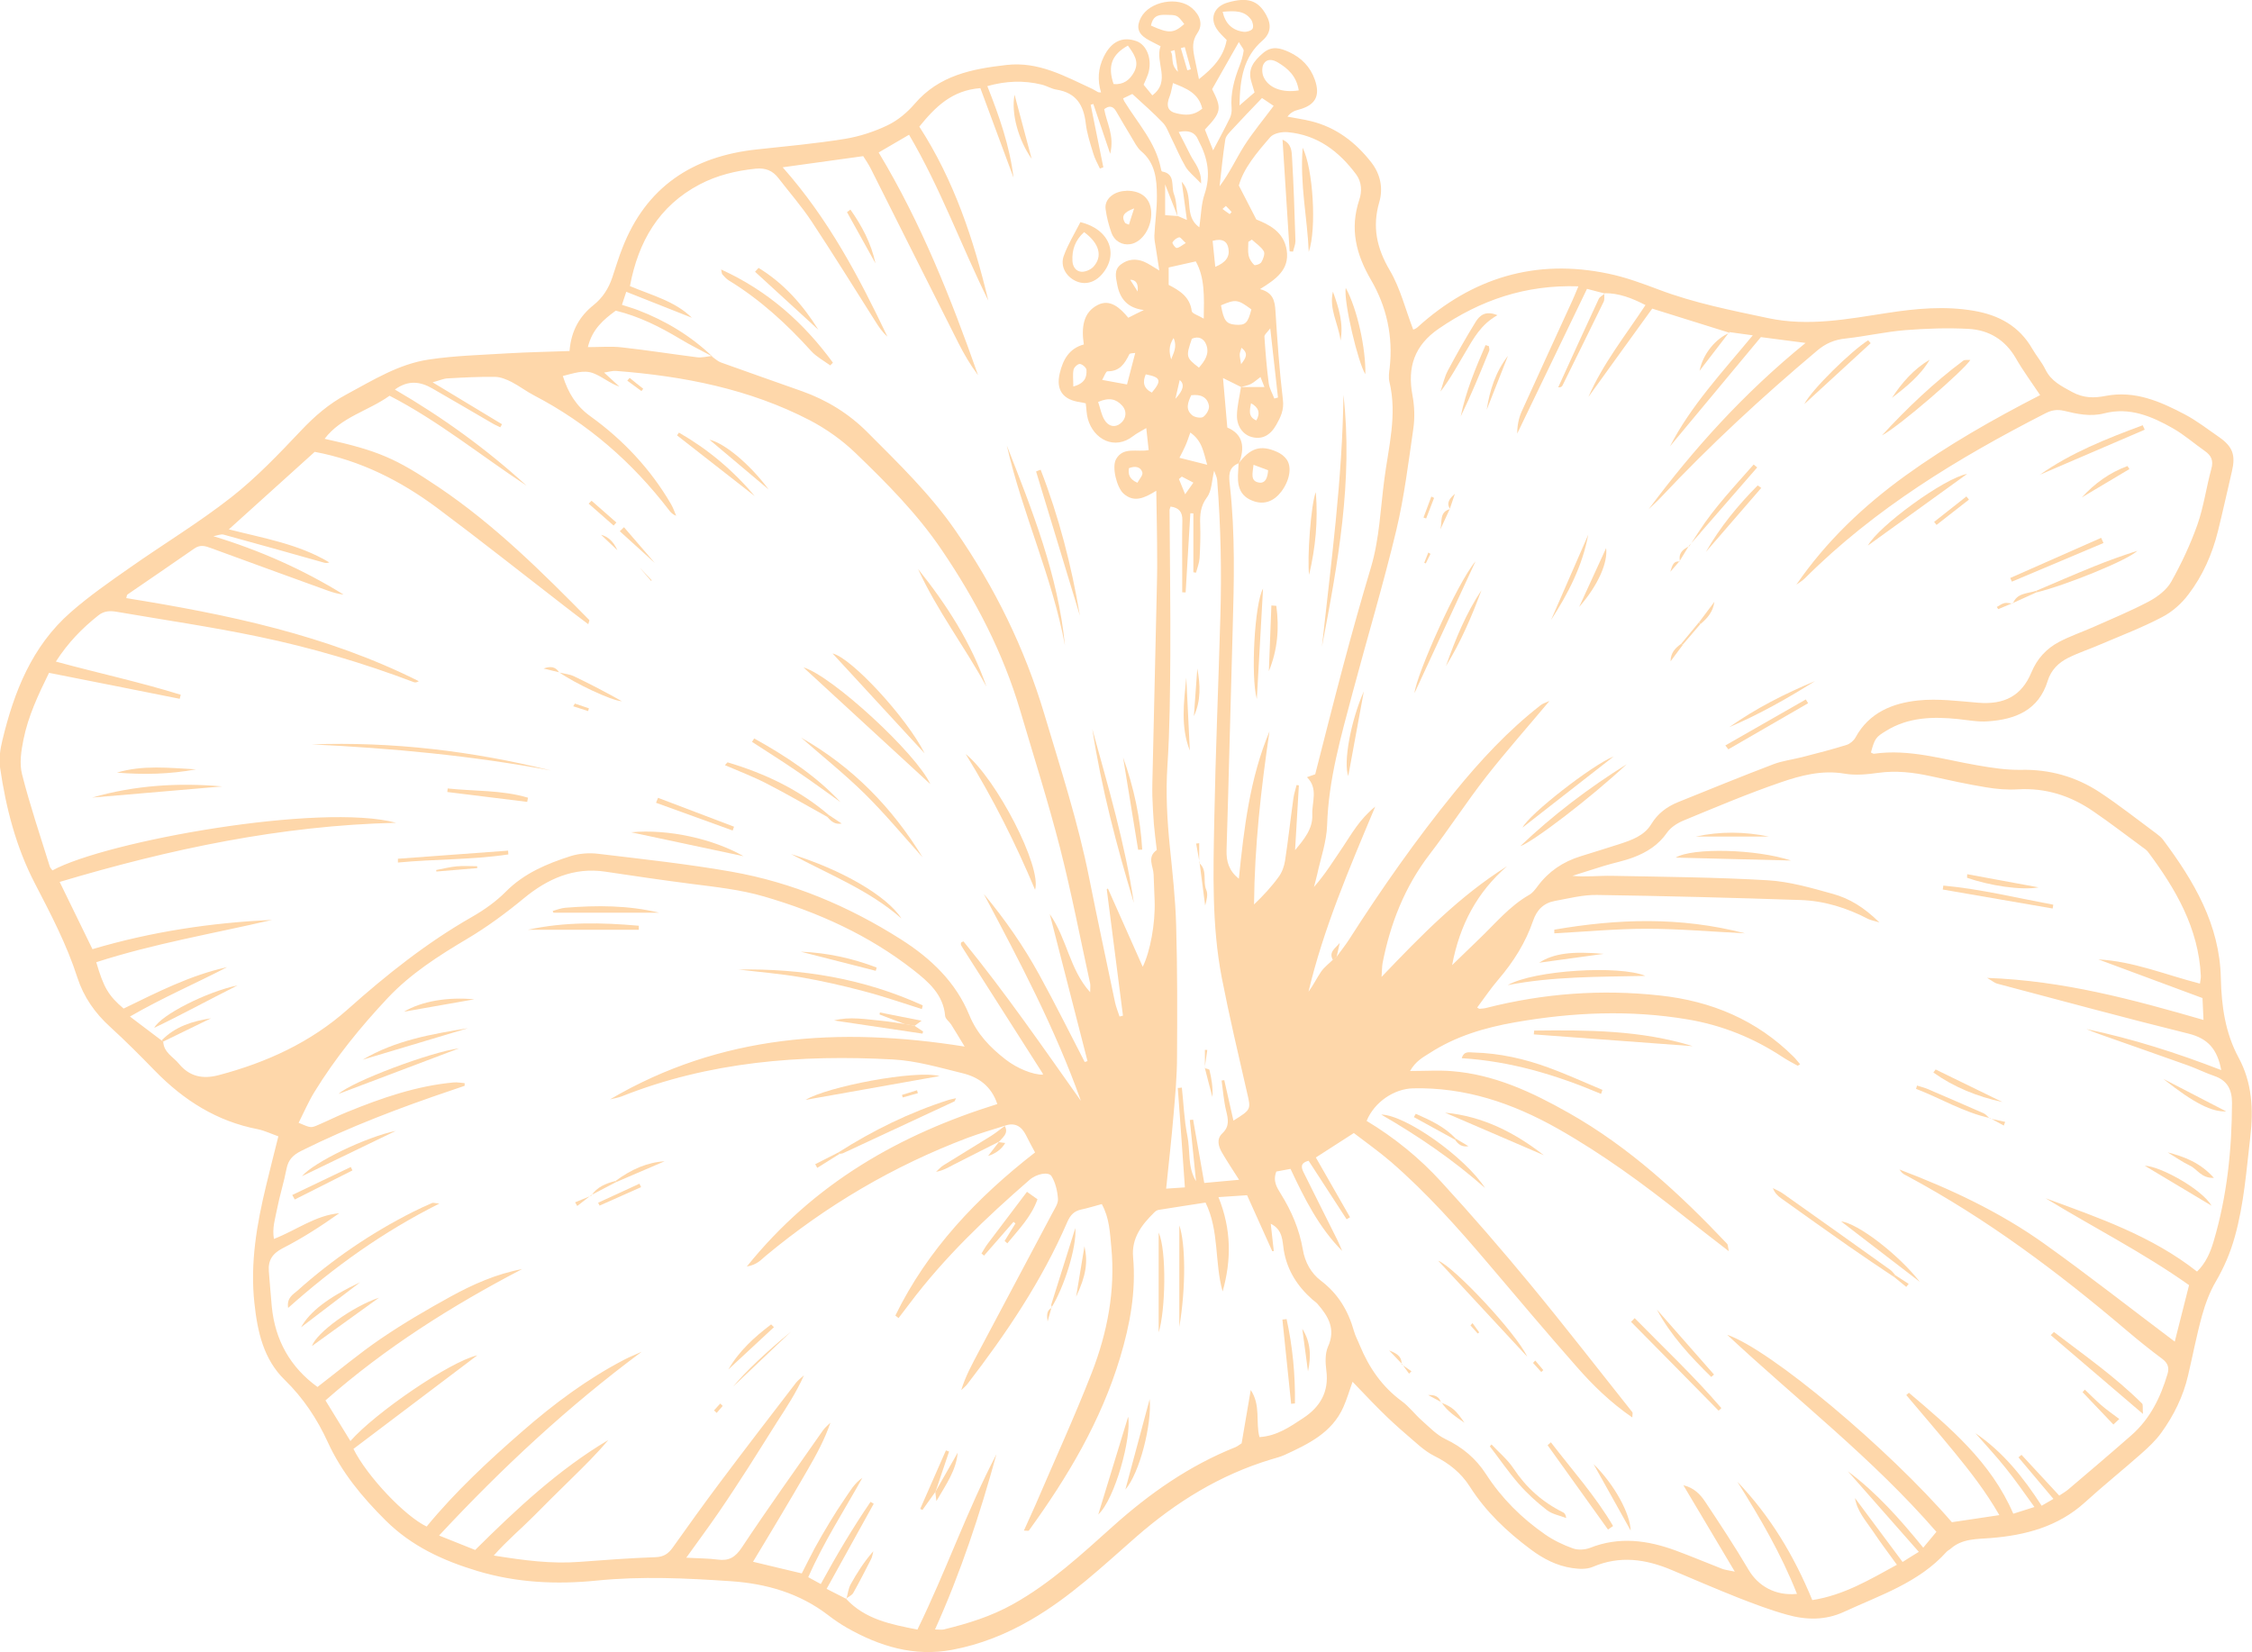 <?xml version="1.0" encoding="UTF-8"?>
<svg id="Layer_1" data-name="Layer 1" xmlns="http://www.w3.org/2000/svg" viewBox="0 0 177.82 130.45">
  <defs>
    <style>
      .cls-1 {
        fill: #fed7aa;
      }
    </style>
  </defs>
  <path class="cls-1" d="m44.97,27.72c.13-1.64.82-2.77,1.91-3.64.72-.58,1.17-1.3,1.46-2.15.27-.79.5-1.59.81-2.36,1.87-4.81,5.54-7.23,10.61-7.77,2.31-.25,4.64-.46,6.93-.83,1.17-.19,2.34-.57,3.4-1.08.81-.39,1.56-1.02,2.14-1.7,1.92-2.24,4.51-2.75,7.25-3.06,2.53-.29,4.6.89,6.75,1.88.17.08.32.19.48.27.03.02.08,0,.23.02-.3-.98-.23-1.91.21-2.81.59-1.21,1.47-1.64,2.59-1.24.85.31,1.27,1.51.91,2.61-.09.26-.21.51-.35.83.21.26.44.53.69.84,1.51-1.13.18-2.61.65-3.88-.4-.22-.78-.38-1.13-.6-.68-.44-.79-.95-.42-1.66.68-1.29,2.93-1.71,4.03-.75.65.56.89,1.3.43,1.97-.43.62-.37,1.2-.25,1.84.11.57.24,1.14.37,1.8,1.1-.87,1.94-1.73,2.19-3.09-.25-.27-.57-.54-.79-.88-.57-.88-.18-1.78.87-2.08,1.56-.45,2.41-.18,3.05,1,.42.76.35,1.43-.3,2-1.5,1.3-1.78,3-1.82,5.13.52-.45.84-.73,1.19-1.03-.1-.32-.17-.58-.25-.84-.31-1,.18-1.63.91-2.26.72-.62,1.38-.4,2.07-.09.97.45,1.67,1.16,2.03,2.18.45,1.28.05,2.02-1.28,2.37-.32.08-.62.21-.88.55.62.12,1.26.21,1.87.36,1.98.49,3.51,1.67,4.74,3.24.73.93.96,2.05.64,3.15-.57,1.96-.2,3.64.83,5.39.83,1.41,1.23,3.06,1.85,4.68.04-.02.21-.07.33-.18,4.31-3.91,9.32-5.45,15.08-4.24,1.36.28,2.68.77,3.98,1.26,2.8,1.06,5.71,1.63,8.63,2.25,3.19.68,6.3.07,9.43-.41,2.26-.35,4.52-.56,6.81-.17,1.99.34,3.59,1.21,4.62,3,.32.56.76,1.06,1.04,1.64.45.92,1.25,1.3,2.1,1.77.92.5,1.75.49,2.67.31,2.31-.44,4.31.45,6.25,1.47.94.5,1.79,1.16,2.67,1.77,1.11.77,1.34,1.44,1.03,2.74-.37,1.57-.71,3.14-1.1,4.71-.45,1.81-1.2,3.51-2.33,4.99-.54.72-1.28,1.38-2.08,1.79-1.56.82-3.21,1.45-4.83,2.14-.85.37-1.74.66-2.57,1.07-.77.38-1.37.97-1.63,1.82-.71,2.32-2.54,3.05-4.72,3.2-.78.06-1.58-.1-2.36-.18-1.98-.2-3.91-.16-5.68.93-.81.5-.89.58-1.2,1.71.08.03.17.11.24.1,2.8-.4,5.45.45,8.15.91,1.14.2,2.31.38,3.45.36,2.27-.05,4.35.54,6.21,1.76,1.55,1.02,3.01,2.18,4.5,3.28.19.14.37.29.51.47,2.44,3.27,4.48,6.7,4.57,10.94.05,2.19.34,4.31,1.41,6.29,1.05,1.94,1.17,4.05.92,6.21-.31,2.66-.5,5.33-1.23,7.93-.35,1.26-.85,2.42-1.51,3.55-.48.82-.82,1.75-1.08,2.68-.43,1.56-.73,3.15-1.1,4.72-.38,1.64-1.12,3.14-2.1,4.5-.45.63-1.04,1.18-1.63,1.7-1.46,1.29-2.98,2.51-4.42,3.82-2.11,1.91-4.68,2.59-7.42,2.81-1.11.09-2.25.03-3.17.84-.1.09-.24.15-.33.25-2.19,2.44-5.25,3.42-8.1,4.74-1.47.68-3,.65-4.51.22-1.3-.36-2.56-.84-3.82-1.33-1.77-.7-3.52-1.46-5.28-2.2-2.04-.86-4.09-1.16-6.23-.24-.47.2-1.09.17-1.62.09-1.22-.18-2.28-.73-3.27-1.47-1.88-1.4-3.55-2.98-4.81-4.96-.68-1.07-1.63-1.84-2.8-2.42-.81-.4-1.49-1.09-2.19-1.68-.7-.6-1.39-1.23-2.04-1.88-.75-.74-1.47-1.52-2.23-2.3-.24.66-.44,1.36-.73,2.01-.9,2.02-2.77,2.91-4.64,3.77-.33.15-.7.24-1.06.35-4.04,1.22-7.51,3.37-10.67,6.13-2.65,2.32-5.21,4.75-8.3,6.54-1.96,1.14-4.03,1.96-6.23,2.37-2.98.56-5.72-.28-8.29-1.74-.52-.3-1.02-.64-1.5-1.01-2.26-1.73-4.87-2.48-7.66-2.67-3.53-.24-7.06-.41-10.61-.05-3.17.32-6.34.17-9.42-.76-2.69-.81-5.19-1.95-7.24-3.99-1.86-1.85-3.48-3.8-4.58-6.21-.82-1.79-1.92-3.46-3.38-4.88-1.69-1.64-2.16-3.83-2.4-6.06-.35-3.17.19-6.26.93-9.32.3-1.25.62-2.49.96-3.86-.59-.21-1.09-.45-1.61-.56-3.24-.62-5.85-2.28-8.11-4.59-1.16-1.19-2.34-2.38-3.57-3.5-1.2-1.09-2.09-2.37-2.58-3.89-.84-2.61-2.1-5.01-3.36-7.44-1.48-2.85-2.28-5.95-2.74-9.11-.1-.71,0-1.48.18-2.19.92-3.82,2.33-7.42,5.39-10.1,1.46-1.28,3.07-2.4,4.67-3.52,2.66-1.87,5.46-3.56,8.01-5.56,2-1.57,3.77-3.43,5.52-5.28,1.07-1.13,2.19-2.1,3.57-2.84,2.09-1.12,4.13-2.41,6.52-2.76,2.06-.31,4.17-.36,6.25-.49,1.57-.09,3.15-.12,4.83-.18Zm48.06-10.65c.18.08.36.16.69.3-.14-1.04-.26-1.92-.41-3.02,1.03,1.12.09,2.67,1.39,3.6.14-.98.15-1.84.41-2.61.51-1.5.26-2.86-.46-4.21-.02-.04-.04-.08-.06-.13q-.35-.83-1.52-.58c.32.63.64,1.24.94,1.85.31.61.86,1.12.83,2.22-.56-.59-.97-.9-1.22-1.31-.44-.75-.77-1.56-1.16-2.34-.2-.4-.35-.86-.66-1.17-.72-.75-1.51-1.44-2.39-2.25-.14.07-.44.21-.73.35.06.14.07.19.09.22,1.05,1.72,2.48,3.24,2.89,5.3.02.09.05.24.09.25,1.09.18.71,1.16.94,1.77.21.55.2,1.17.29,1.76-.33-.84-.66-1.68-.98-2.51v2.43c.36.03.67.05.98.07Zm4.78,19.51c-.86.33-.78,1.04-.7,1.74.43,3.82.33,7.65.22,11.48-.17,5.77-.3,11.54-.48,17.31-.03.92.19,1.65.97,2.28.41-4.01.87-7.94,2.42-11.64-.67,4.53-1.18,9.07-1.22,13.67.74-.71,1.4-1.42,1.96-2.2.26-.36.42-.82.49-1.26.25-1.64.43-3.29.66-4.94.05-.35.17-.69.25-1.03.06,0,.12.02.18.03-.1,1.7-.2,3.41-.3,5.11.71-.85,1.41-1.68,1.36-2.81-.04-.99.49-2.05-.42-2.95.29-.1.49-.17.65-.23.74-2.89,1.46-5.75,2.22-8.6.69-2.59,1.41-5.16,2.18-7.73.68-2.28.75-4.64,1.06-6.97.33-2.55,1.03-5.08.4-7.69-.08-.35-.03-.74.02-1.1.28-2.48-.24-4.83-1.47-6.94-1.19-2.04-1.69-4.05-.93-6.33.22-.65.2-1.4-.24-2-1.35-1.82-3.05-3.12-5.39-3.34-.46-.05-1.13.08-1.4.39-1.05,1.21-2.11,2.46-2.48,3.82.49.96.88,1.71,1.38,2.68.96.39,2.17.94,2.4,2.43.23,1.54-.85,2.29-2.11,3.07,1.04.27,1.17.93,1.22,1.72.15,2.35.31,4.69.59,7.02.1.79-.18,1.37-.52,1.97-.49.87-1.15,1.18-1.94.97-.67-.18-1.18-.82-1.17-1.7.01-.75.21-1.5.32-2.25h1.85c-.12-.3-.2-.52-.31-.79-.31.23-.52.43-.76.55-.24.12-.51.16-.77.24-.47-.23-.95-.47-1.43-.71.11,1.27.22,2.52.34,3.91,1.27.53,1.41,1.6.9,2.88l.03-.05Zm-41.57-8.41c.22.15.43.36.68.45,2.14.77,4.29,1.52,6.43,2.28,1.96.7,3.7,1.78,5.15,3.24,2.45,2.46,4.94,4.86,6.94,7.75,3.12,4.5,5.47,9.3,7.03,14.53,1.28,4.29,2.67,8.55,3.54,12.95.65,3.26,1.35,6.51,2.03,9.76.08.39.24.76.36,1.14.09-.02.18-.05.27-.07-.43-3.33-.85-6.65-1.28-9.98.03-.02.06-.04.09-.06.92,2.07,1.84,4.14,2.75,6.18.59-1.19,1-3.41.94-5.2-.02-.69-.06-1.38-.08-2.08-.02-.66-.55-1.38.25-1.94-.08-.69-.17-1.37-.23-2.06-.06-.74-.09-1.47-.12-2.21-.01-.32,0-.65,0-.97.11-4.94.23-9.87.34-14.81.02-.97.05-1.94.04-2.91,0-1.73-.04-3.47-.07-5.41-.97.61-1.78.95-2.59.22-.53-.48-.94-2.1-.58-2.72.57-1,1.66-.53,2.57-.71-.06-.54-.11-1.02-.19-1.74-.45.27-.76.42-1.03.63-1.48,1.16-3.13.25-3.58-1.34-.11-.39-.11-.81-.17-1.24-.16-.04-.29-.07-.42-.09-1.37-.18-1.95-.96-1.63-2.29.25-1.06.74-1.96,1.9-2.27-.2-1.32-.07-2.54,1.12-3.13.97-.48,1.75.25,2.39,1.02.43-.22.83-.42,1.23-.61-1.28-.15-1.9-.88-2.11-2.04-.1-.55-.26-1.11.27-1.54.56-.44,1.2-.5,1.84-.24.36.15.68.38,1.22.7-.11-.74-.2-1.27-.28-1.81-.05-.31-.12-.63-.11-.94.05-1.06.21-2.11.2-3.16-.01-1.29-.12-2.57-1.24-3.51-.34-.29-.54-.74-.79-1.14-.41-.67-.8-1.35-1.2-2.03-.24-.4-.54-.45-.93-.15.18,1.07.83,2.09.47,3.52-.5-1.48-.91-2.71-1.33-3.93-.07.02-.14.04-.21.06.33,1.65.67,3.29,1,4.94-.09.03-.18.06-.27.1-.18-.39-.4-.77-.52-1.18-.24-.79-.51-1.6-.6-2.41-.17-1.43-.76-2.39-2.29-2.64-.41-.06-.78-.3-1.19-.4-1.42-.35-2.83-.29-4.29.12.96,2.42,1.77,4.75,2.07,7.23-.87-2.36-1.75-4.72-2.62-7.07-2.26.17-3.57,1.5-4.82,3.04,2.74,4.23,4.29,8.91,5.45,13.74-2.14-4.33-3.78-8.89-6.26-13.1-.84.49-1.59.93-2.4,1.4,3.37,5.6,5.72,11.54,7.85,17.59-.61-.81-1.11-1.67-1.56-2.56-2.31-4.58-4.61-9.17-6.91-13.75-.18-.36-.41-.69-.6-.99-2.16.3-4.19.58-6.36.88,3.62,4.08,6.03,8.67,8.27,13.37-.41-.36-.7-.8-.98-1.25-1.66-2.62-3.29-5.25-5-7.84-.79-1.19-1.74-2.28-2.62-3.42-.46-.6-1.02-.83-1.81-.75-1.55.16-3.04.52-4.41,1.24-3.24,1.7-4.85,4.53-5.51,8.03,1.75.74,3.56,1.19,4.89,2.5-1.7-.67-3.4-1.34-5.18-2.05-.14.42-.23.7-.34,1.03.48.16.88.27,1.27.42,2.19.84,4.16,2.03,5.86,3.65-.85-.46-1.72-.88-2.54-1.38-1.59-.95-3.23-1.78-5.08-2.23-.95.7-1.86,1.45-2.2,2.88.98,0,1.85-.08,2.69.02,1.98.22,3.95.53,5.92.78.38.05.79-.06,1.18-.1Zm80.29-1.92l.04.03c-2.01-.63-4.03-1.26-6.11-1.91-1.72,2.37-3.38,4.68-5.04,6.98,1.14-2.63,2.92-4.85,4.51-7.26-1.07-.55-2.1-.95-3.24-.94l.04.03c-.46-.12-.93-.24-1.42-.37-1.89,3.91-3.7,7.67-5.51,11.43,0-.61.11-1.19.34-1.72,1.33-2.95,2.69-5.88,4.03-8.82.14-.31.27-.64.46-1.09-4.19-.14-7.75,1.1-11.02,3.34-1.93,1.32-2.5,3.05-2.08,5.27.16.85.19,1.76.07,2.61-.39,2.69-.72,5.41-1.35,8.05-1.03,4.3-2.31,8.55-3.45,12.83-.91,3.43-1.9,6.84-2.01,10.44-.04,1.31-.51,2.62-.79,3.92-.07.33-.17.65-.25.97.89-1,1.56-2.1,2.29-3.17.7-1.04,1.3-2.16,2.55-3.18-2.09,4.98-4.09,9.65-5.27,14.62.38-.51.65-1.08,1-1.59.25-.36.62-.63.93-.94.1-.08.2-.15.29-.23.32-.45.67-.88.97-1.34,2.57-4.02,5.31-7.93,8.32-11.63,2.05-2.52,4.25-4.9,6.84-6.91.17-.13.4-.19.68-.32-1.72,2.05-3.41,3.96-4.98,5.96-1.57,2.01-2.95,4.15-4.5,6.17-1.96,2.56-3.09,5.45-3.7,8.57-.05.27-.04.56-.08,1.09,3.17-3.32,6.19-6.41,9.91-8.74-2.36,2.05-3.73,4.6-4.34,7.81.81-.79,1.47-1.43,2.14-2.07,1.27-1.21,2.39-2.59,3.95-3.48.27-.15.48-.44.67-.69.86-1.16,1.99-1.92,3.37-2.35,1.02-.32,2.04-.63,3.06-.96.98-.32,1.98-.66,2.54-1.59.51-.84,1.23-1.37,2.11-1.73,2.5-1.01,5-2.03,7.52-2.99.73-.28,1.53-.37,2.3-.57,1.17-.3,2.34-.6,3.49-.96.28-.09.57-.34.71-.6,1.07-1.96,2.93-2.7,4.95-2.91,1.55-.16,3.15.05,4.72.18,2.07.17,3.44-.54,4.21-2.39.45-1.09,1.19-1.89,2.2-2.42.86-.45,1.79-.77,2.68-1.16,1.48-.66,2.99-1.28,4.42-2.04.67-.36,1.38-.9,1.74-1.54.81-1.44,1.52-2.96,2.07-4.51.5-1.43.7-2.95,1.1-4.41.18-.65,0-1.05-.52-1.41-.84-.59-1.61-1.27-2.5-1.78-1.67-.95-3.43-1.71-5.44-1.19-1.09.28-2.14.05-3.17-.2-.55-.13-.99-.05-1.46.19-6.9,3.53-13.48,7.52-19,13.03-.2.2-.45.34-.68.51,2.35-3.42,5.29-6.21,8.61-8.61,3.34-2.41,6.92-4.45,10.64-6.36-.7-1.05-1.36-1.94-1.91-2.9-.84-1.46-2.12-2.24-3.74-2.33-1.67-.09-3.35-.03-5.01.1-1.57.13-3.13.49-4.7.66-.88.09-1.58.39-2.25.96-4.34,3.65-8.49,7.49-12.37,11.62-.3.32-.62.6-.93.9,3.56-4.78,7.53-9.18,12.39-13.13-1.43-.19-2.55-.33-3.53-.46-2.48,2.98-4.83,5.81-7.18,8.63,1.65-3.21,4.11-5.83,6.54-8.77-.82-.11-1.36-.18-1.89-.26ZM12.78,82.14s.07.08.11.12c.04.85.79,1.19,1.24,1.74.83,1.01,1.88,1.23,3.13.9,3.79-1,7.27-2.59,10.21-5.21,3.05-2.72,6.24-5.26,9.82-7.3.96-.55,1.89-1.21,2.66-1.99,1.43-1.44,3.22-2.19,5.08-2.79.69-.22,1.49-.28,2.21-.19,3.51.42,7.03.8,10.51,1.41,4.82.85,9.25,2.72,13.38,5.34,2.38,1.51,4.34,3.38,5.41,5.99.61,1.49,1.64,2.55,2.86,3.5.93.72,2.16,1.21,2.95,1.2-.01-.04-.01-.1-.04-.13-2.04-3.2-4.08-6.4-6.12-9.6-.1-.16-.2-.31-.29-.47-.02-.04-.03-.09-.03-.13,0-.04.02-.09.04-.12.02-.02.06-.03.17-.07,3.29,4.03,6.25,8.33,9.27,12.59-2.03-5.7-4.84-11.02-7.67-16.34,1.67,2,3.14,4.12,4.38,6.38,1.25,2.27,2.4,4.59,3.59,6.89.07-.02.14-.05.22-.07-.98-3.8-1.95-7.6-2.98-11.61,1.39,1.99,1.55,4.36,3.19,6.17,0-.35.03-.52,0-.68-.78-3.56-1.47-7.15-2.37-10.68-.94-3.66-2.09-7.28-3.16-10.9-1.35-4.56-3.51-8.71-6.18-12.65-1.94-2.87-4.35-5.29-6.82-7.67-1.05-1.01-2.3-1.9-3.6-2.58-4.78-2.48-9.97-3.49-15.31-3.9-.28-.02-.56.07-.94.13.49.45.85.78,1.21,1.11-.75-.25-1.34-.78-2.04-1.05-.78-.31-1.6.01-2.43.21.43,1.35,1.06,2.38,2.19,3.19,2.58,1.86,4.74,4.16,6.35,6.92.17.29.28.62.41.93-.29-.11-.44-.28-.58-.47-2.89-3.76-6.39-6.82-10.63-9.03-.62-.32-1.17-.75-1.79-1.07-.4-.2-.85-.39-1.29-.4-1.26-.02-2.52.05-3.77.12-.33.02-.65.17-1.17.31,1.96,1.18,3.72,2.24,5.48,3.31-.05.08-.09.16-.14.24-.22-.11-.46-.21-.67-.34-1.57-.91-3.13-1.83-4.7-2.73-.94-.54-1.89-.68-2.95.09,3.8,2.21,7.24,4.71,10.4,7.59-3.62-2.38-6.99-5.13-10.82-7.1-1.69,1.21-3.8,1.66-5.13,3.4,4.22.93,5.61,1.53,9.02,3.83,4.42,2.98,8.17,6.71,11.88,10.48.03.03-.03.13-.08.33-.66-.5-1.28-.96-1.89-1.44-3.34-2.58-6.65-5.21-10.04-7.74-2.89-2.15-6.08-3.76-9.67-4.43-2.23,2.01-4.47,4.04-6.78,6.12,2.73.7,5.5,1.15,7.93,2.61-.15.06-.29.05-.41.02-2.64-.74-5.27-1.49-7.92-2.21-.24-.07-.54.08-.82.12,3.67,1.12,7.08,2.63,10.28,4.61-.46-.05-.88-.18-1.3-.33-3.06-1.11-6.12-2.22-9.17-3.34-.45-.17-.85-.29-1.31.03-1.75,1.22-3.52,2.42-5.28,3.63-.06.04-.06.16-.1.29,7.97,1.28,15.83,2.91,23.1,6.56-.16.1-.3.12-.41.07-4.01-1.52-8.11-2.73-12.31-3.6-3.69-.77-7.42-1.31-11.13-1.95-.52-.09-1-.08-1.45.28-1.28,1.01-2.4,2.16-3.36,3.65,3.34.91,6.64,1.62,9.86,2.62-.03.11-.05.21-.08.32-3.41-.68-6.81-1.36-10.32-2.05-.84,1.71-1.65,3.42-2.02,5.28-.18.89-.33,1.88-.11,2.73.62,2.45,1.44,4.86,2.19,7.28.04.12.15.22.21.31,4.25-2.32,21.22-5.36,27.14-3.76-9.08.21-17.86,2.07-26.57,4.67.87,1.78,1.71,3.51,2.59,5.31,4.65-1.38,9.37-2.09,14.18-2.31-4.64,1.08-9.34,1.87-13.88,3.34.58,2,.97,2.65,2.16,3.66,2.62-1.27,5.25-2.63,8.17-3.27-2.48,1.29-5.06,2.39-7.67,3.9.97.73,1.76,1.33,2.55,1.93Zm54.05,44.13l-.03-.03c1.51,1.64,3.54,2.02,5.64,2.44,2.27-4.64,3.91-9.39,6.24-13.85-1.29,4.7-2.81,9.31-4.85,13.84.32,0,.51.04.68,0,1.9-.46,3.75-1.03,5.48-2,2.96-1.65,5.41-3.93,7.89-6.15,2.9-2.6,6.03-4.79,9.66-6.24.17-.07.31-.19.5-.31.23-1.35.46-2.7.72-4.21.81,1.22.37,2.53.69,3.72,1.38-.09,2.42-.82,3.45-1.5,1.33-.87,2.05-2.07,1.83-3.75-.08-.62-.11-1.34.13-1.89.63-1.39.03-2.39-.82-3.37-.12-.14-.28-.24-.42-.36-1.18-1.05-1.98-2.29-2.25-3.88-.12-.72-.05-1.61-1.03-2.1.09.78.17,1.47.24,2.16-.04,0-.08,0-.12.01-.65-1.45-1.31-2.91-1.99-4.42-.77.05-1.43.1-2.26.15,1.04,2.57,1.02,5,.33,7.45-.65-2.29-.25-4.78-1.35-7.02-1.27.2-2.5.38-3.72.58-.13.02-.25.12-.35.22-.98.97-1.78,2.01-1.65,3.5.24,2.71-.24,5.33-1.02,7.92-1.51,5.03-4.15,9.46-7.21,13.68-.03.04-.16,0-.39,0,.32-.71.62-1.36.91-2.02,1.49-3.48,3.08-6.93,4.45-10.45,1.23-3.17,1.87-6.48,1.54-9.91-.11-1.13-.14-2.29-.75-3.4-.57.15-1.1.32-1.63.43-.56.12-.85.44-1.08.95-2.01,4.66-4.83,8.84-7.92,12.85-.13.17-.31.3-.47.46.34-1.12.88-2.08,1.39-3.05,1.93-3.63,3.86-7.27,5.79-10.9.19-.37.48-.77.46-1.14-.04-.61-.19-1.27-.5-1.79-.23-.4-1.19-.21-1.75.28-3.44,2.99-6.73,6.12-9.47,9.77-.29.38-.58.76-.87,1.14-.08-.07-.17-.14-.25-.2,2.54-5.21,6.45-9.32,11.03-12.88-.29-.54-.51-.94-.71-1.35-.36-.72-.89-1.05-1.7-.75,0,0,0,0,0,0-.97.31-1.96.59-2.92.95-5.84,2.21-11.14,5.33-15.93,9.31-.36.3-.68.71-1.5.85,5.31-6.6,12.1-10.44,19.78-12.83-.48-1.44-1.51-2.14-2.77-2.44-1.8-.44-3.62-.98-5.46-1.08-7.32-.4-14.52.17-21.42,2.91-.3.12-.62.16-.93.24,8.72-5.13,18.12-5.74,28-4.17-.4-.66-.73-1.21-1.07-1.75-.15-.23-.45-.43-.47-.67-.14-1.69-1.33-2.7-2.5-3.62-3.51-2.75-7.51-4.56-11.8-5.81-1.89-.55-3.82-.75-5.76-1-2.26-.29-4.51-.62-6.77-.96-2.5-.38-4.6.59-6.42,2.09-1.44,1.19-2.92,2.28-4.52,3.23-2.24,1.33-4.44,2.74-6.24,4.65-2.16,2.3-4.15,4.75-5.8,7.44-.47.77-.83,1.61-1.24,2.42.96.41.96.42,1.54.17.77-.33,1.52-.71,2.29-1.02,2.72-1.11,5.48-2.07,8.44-2.34.28-.02.56.04.84.06v.21c-.33.11-.67.23-1,.34-4.06,1.37-8.05,2.88-11.89,4.79-.64.32-1.03.69-1.17,1.4-.21,1.09-.55,2.15-.76,3.23-.14.73-.39,1.47-.24,2.33,1.8-.7,3.27-1.86,5.16-2.03-1.44,1.02-2.91,1.97-4.46,2.76-.83.43-1.17.96-1.1,1.84.08.92.14,1.84.23,2.76.26,2.67,1.46,4.8,3.61,6.36,1.68-1.29,3.28-2.64,5-3.81,1.76-1.2,3.61-2.28,5.48-3.31,1.78-.98,3.65-1.81,5.68-2.19-5.54,2.89-10.78,6.19-15.53,10.37.68,1.1,1.32,2.14,1.97,3.21,1.92-2.2,7.84-6.27,10.02-6.77-3.27,2.47-6.54,4.94-9.78,7.39,1.07,2.16,4.08,5.33,5.78,6.13,2.26-2.75,4.87-5.18,7.57-7.53,2.49-2.17,5.13-4.14,8.08-5.67.43-.22.89-.4,1.33-.6-5.78,4.29-10.98,9.12-16,14.51,1.1.44,1.98.79,2.85,1.14,3.3-3.27,6.59-6.35,10.51-8.68-.91,1.09-1.92,2.08-2.93,3.07-.99.98-1.99,1.95-2.96,2.94-.99,1-2.09,1.91-3.15,3.11,2.41.39,4.57.67,6.77.5,2-.15,4-.3,6-.37.65-.02,1.02-.28,1.36-.76,1.21-1.7,2.42-3.39,3.67-5.06,2-2.67,4.03-5.31,6.06-7.95.17-.22.42-.39.63-.59-.59,1.34-1.37,2.52-2.14,3.71-.75,1.17-1.47,2.36-2.22,3.52-.78,1.21-1.56,2.41-2.37,3.59-.79,1.15-1.62,2.27-2.56,3.58,1,.06,1.75.05,2.48.15.89.12,1.39-.18,1.91-.96,2.07-3.12,4.25-6.17,6.4-9.24.16-.23.39-.41.59-.61-.46,1.35-1.12,2.55-1.81,3.74-.72,1.24-1.44,2.48-2.18,3.71-.69,1.17-1.4,2.33-2.12,3.53,1.39.33,2.6.63,3.85.92.35-.68.67-1.34,1.02-1.99.38-.69.77-1.37,1.18-2.04.38-.63.78-1.26,1.2-1.87.41-.59.76-1.23,1.38-1.64-1.44,2.59-3.05,5.06-4.27,7.84.36.2.66.36.99.54,1.25-2.29,2.52-4.43,3.93-6.49.08.05.16.1.25.15-1.22,2.2-2.44,4.4-3.72,6.72.59.3,1.07.55,1.55.79Zm107.05-47.47c-2.85-1.06-5.52-2.05-8.19-3.04,2.79.15,5.32,1.22,8.02,1.91.03-.26.08-.44.07-.61-.18-3.77-1.98-6.86-4.17-9.79-.11-.14-.27-.26-.42-.36-1.31-.96-2.6-1.96-3.94-2.87-1.77-1.21-3.73-1.84-5.92-1.71-.83.05-1.68-.02-2.5-.16-1.47-.24-2.93-.56-4.38-.88-1.37-.3-2.74-.46-4.16-.26-.87.12-1.79.21-2.65.06-1.78-.3-3.44.14-5.04.69-2.59.89-5.12,1.96-7.66,3.01-.49.2-1.02.54-1.31.96-.67.97-1.59,1.55-2.65,1.95-.73.28-1.52.43-2.28.66-.85.26-1.7.54-2.54.8,1.08.11,2.1-.02,3.12,0,4.1.08,8.2.11,12.29.35,1.74.1,3.48.61,5.17,1.08,1.3.36,2.45,1.06,3.66,2.25-.5-.15-.72-.19-.9-.28-1.67-.87-3.46-1.43-5.34-1.49-5.35-.18-10.71-.32-16.06-.4-1.1-.02-2.21.27-3.31.47-.89.16-1.44.69-1.74,1.58-.59,1.72-1.55,3.24-2.74,4.63-.6.7-1.11,1.46-1.67,2.21.11.06.14.1.18.1.18-.02.37-.02.54-.07,4.52-1.15,9.09-1.49,13.72-.98,4.07.44,7.64,1.94,10.56,4.85.18.18.32.38.5.58-.13.07-.18.12-.2.11-.4-.22-.81-.43-1.2-.69-2.28-1.5-4.75-2.5-7.46-2.96-4.56-.77-9.09-.57-13.62.22-2.41.42-4.71,1.1-6.78,2.44-.52.33-1.1.63-1.54,1.41,1.23,0,2.25-.07,3.27.01,3.38.26,6.36,1.66,9.26,3.3,4.79,2.71,8.77,6.39,12.51,10.34.06.07.05.21.13.58-1.33-1.03-2.47-1.9-3.58-2.79-3.16-2.52-6.42-4.9-9.95-6.9-3.55-2-7.28-3.27-11.42-3.17-1.48.04-3.04,1.08-3.65,2.57,2.19,1.32,4.18,2.93,5.9,4.82,2.41,2.63,4.75,5.33,7.02,8.08,2.74,3.32,5.38,6.73,8.06,10.1.05.06,0,.2,0,.42-1.72-1.18-3.11-2.54-4.39-4-2.36-2.68-4.66-5.41-6.97-8.13-2.4-2.83-4.87-5.6-7.68-8.04-.94-.81-1.96-1.53-2.95-2.29-1.05.67-1.97,1.27-3,1.93.9,1.57,1.8,3.14,2.7,4.72-.09.05-.18.11-.27.16-1.01-1.55-2.01-3.1-3-4.62-.76.19-.54.63-.36.99.88,1.78,1.78,3.56,2.66,5.33.13.26.23.53.35.8-1.84-1.85-2.97-4.12-4.08-6.48-.43.08-.81.15-1.12.21-.3.77.06,1.28.37,1.79.84,1.35,1.45,2.79,1.72,4.36.17,1.01.65,1.88,1.43,2.47,1.37,1.04,2.16,2.38,2.61,3.98.11.4.32.77.47,1.15.72,1.74,1.75,3.24,3.3,4.38.59.43,1.04,1.05,1.6,1.54.59.52,1.15,1.12,1.84,1.45,1.35.64,2.43,1.55,3.22,2.78,1.23,1.9,2.8,3.46,4.64,4.74.67.47,1.44.84,2.22,1.12.39.14.94.11,1.34-.04,2.31-.92,4.57-.61,6.81.22,1.22.45,2.42.96,3.63,1.43.23.09.48.11,1,.22-1.45-2.43-2.75-4.62-4.06-6.82.82.19,1.33.71,1.72,1.3,1.18,1.77,2.35,3.55,3.43,5.38.76,1.29,2.13,2.07,3.82,1.9-1.24-3.14-2.92-6.02-4.71-8.86,2.59,2.7,4.47,5.83,5.92,9.35,2.5-.39,4.54-1.62,6.68-2.79-.71-.98-1.32-1.79-1.88-2.63-.56-.83-1.26-1.59-1.43-2.64,1.24,1.66,2.47,3.32,3.76,5.05.44-.28.77-.49,1.28-.8-1.92-2.18-3.76-4.27-5.6-6.36,2.26,1.68,4.11,3.77,5.95,6.03.4-.48.71-.85,1.04-1.25-5.04-5.81-11.03-10.43-16.52-15.56,3.41,1.16,12.71,8.97,17.74,14.8,1.18-.18,2.4-.35,3.75-.56-1.09-1.89-2.31-3.45-3.57-4.99-1.24-1.51-2.52-3-3.78-4.49.07-.06.14-.12.21-.18,3.23,2.74,6.48,5.46,8.24,9.55.55-.18,1.03-.33,1.67-.53-.81-1.11-1.51-2.14-2.29-3.1-.75-.94-1.58-1.82-2.37-2.73,2.19,1.49,3.79,3.5,5.23,5.73.34-.19.59-.34.93-.54-.96-1.15-1.86-2.21-2.76-3.28.08-.07.16-.14.24-.2.99,1.06,1.97,2.13,2.98,3.22.29-.19.53-.33.74-.51,1.66-1.41,3.32-2.82,4.96-4.26,1.48-1.3,2.3-2.99,2.85-4.84.15-.5.02-.86-.42-1.19-.97-.72-1.91-1.48-2.83-2.26-5.39-4.58-11.03-8.81-17.29-12.17-.12-.07-.26-.12-.36-.21-.11-.08-.18-.2-.27-.31,4.06,1.54,7.93,3.36,11.41,5.84,3.49,2.49,6.86,5.14,10.33,7.75.37-1.48.75-2.95,1.13-4.46-3.61-2.56-7.56-4.56-11.33-6.86,4.17,1.53,8.38,2.97,11.96,5.79.69-.67,1.05-1.51,1.31-2.39,1.06-3.57,1.44-7.23,1.45-10.94,0-1.04-.37-1.77-1.41-2.12-.7-.24-1.37-.58-2.07-.83-2.32-.83-4.65-1.64-6.97-2.46-.35-.12-.7-.27-1.05-.41,3.62.76,7.11,1.87,10.65,3.24-.31-1.65-1.05-2.5-2.59-2.88-5.06-1.25-10.08-2.62-15.12-3.95-.18-.05-.33-.19-.78-.45,6.05.22,11.51,1.71,17.09,3.32-.03-.68-.06-1.22-.08-1.73Zm-76.49,9.69c1.43-.89,1.39-.88,1.07-2.25-.69-3.01-1.4-6.02-1.99-9.05-.79-4.11-.67-8.28-.59-12.43.1-5.35.33-10.7.48-16.05.11-3.6.03-7.2-.25-10.79-.02-.24-.14-.47-.24-.75-.19.77-.18,1.58-.56,2.09-.53.71-.57,1.4-.54,2.19.03.87,0,1.75-.05,2.63-.03.39-.18.76-.28,1.14-.07-.01-.14-.02-.21-.03v-4.65c-.08,0-.16,0-.24-.01-.12,2.08-.25,4.17-.37,6.25-.09,0-.18,0-.27-.01,0-.5,0-1.01,0-1.51,0-1.38-.02-2.77.01-4.15.02-.69-.27-1.02-.93-1.11-.03.11-.08.2-.08.28.02,3.83.08,7.66.06,11.49-.02,2.91-.04,5.82-.23,8.72-.14,2.13-.02,4.24.19,6.35.21,2.06.44,4.13.5,6.2.1,3.46.09,6.92.07,10.38,0,1.52-.14,3.04-.27,4.55-.16,1.92-.38,3.83-.59,5.89.59-.04,1.06-.07,1.48-.1-.19-2.73-.37-5.29-.56-7.85.11,0,.21-.02.32-.03.14,1.26.18,2.54.43,3.78.25,1.2,0,2.49.69,3.61-.16-1.61-.32-3.22-.49-4.83.09-.01.17-.02.26-.03.3,1.69.6,3.38.88,5,1.01-.09,1.82-.17,2.75-.25-.48-.75-.93-1.43-1.34-2.13-.29-.5-.47-1.08.02-1.54.58-.55.46-1.11.3-1.77-.19-.78-.25-1.6-.36-2.4.07,0,.14-.02.21-.03.23,1.03.46,2.05.72,3.18Zm.42-85.15c-.77,1.36-1.42,2.51-2.1,3.7.78,1.54.74,1.81-.57,3.19.2.5.4,1.03.65,1.64.5-.96.93-1.74,1.32-2.54.11-.23.16-.53.14-.78-.1-1.17.2-2.26.62-3.34.15-.38.27-.78.33-1.19.02-.16-.18-.34-.38-.7Zm1.84,4.4c-.85.89-1.62,1.68-2.37,2.5-.21.23-.49.5-.53.78-.19,1.22-.31,2.46-.45,3.69.79-1.04,1.29-2.16,1.94-3.19.69-1.08,1.52-2.07,2.33-3.16-.32-.21-.58-.39-.92-.62Zm-7.38,14.75c.89.46,1.69.96,1.83,2.07.02.2.52.34.95.6.03-1.74.09-3.24-.63-4.52-.75.17-1.44.32-2.14.48v1.37Zm10.28-15.36c-.18-1.11-.83-1.71-1.65-2.2-.4-.24-.86-.31-1.11.1-.16.25-.15.72-.03,1.01.37.89,1.47,1.31,2.78,1.1Zm-7.62,1.44c-.29-1.23-1.28-1.6-2.31-2.01-.1.41-.14.73-.25,1.01-.32.79-.18,1.23.57,1.39.62.13,1.28.22,2-.39Zm-5.87-4.97c-1.29.72-1.61,1.62-1.13,3.04.77.06,1.28-.31,1.63-.97.41-.79,0-1.39-.5-2.07Zm7.35,20.51c.21,1.2.42,1.47,1.13,1.53.8.06.99-.11,1.27-1.21-1.07-.79-1.23-.82-2.4-.32Zm-9.7,7.63c.17.5.25.99.49,1.4.33.56.85.64,1.27.3.47-.37.54-.99.11-1.44-.44-.47-.98-.65-1.87-.26Zm7.28,2.41c-.15.42-.25.74-.39,1.05-.14.32-.3.62-.47.95.75.19,1.42.35,2.19.55-.29-.98-.38-1.89-1.34-2.55Zm-5-3.79c.22-.84.43-1.63.65-2.49-.13.03-.42,0-.47.11-.36.73-.75,1.35-1.72,1.34-.13,0-.27.42-.42.68.79.14,1.41.26,1.97.36ZM96.54.92c.2.93.76,1.48,1.66,1.59.23.03.6-.08.7-.24.1-.16.02-.53-.11-.72-.53-.74-1.32-.7-2.24-.62Zm-1.87,28.11c.46-.53.86-1.09.57-1.83-.18-.46-.6-.69-1.13-.45-.48,1.41-.47,1.49.56,2.28Zm-3.79-27.01c1.42.64,1.79.62,2.63-.12-.58-.77-.58-.71-1.54-.73-.62-.01-.95.17-1.09.85Zm9.42,23.91c-.24.32-.47.49-.46.65.08,1.23.18,2.46.34,3.68.05.41.29.8.44,1.21.1-.03.19-.05.29-.08-.19-1.75-.39-3.5-.61-5.46Zm-6.24,5.28c-.26.56-.49,1.12.09,1.59.2.16.68.24.86.12.25-.18.5-.61.45-.88-.12-.67-.64-.93-1.4-.83Zm1.9-10.14c.83-.34,1.15-.79,1.04-1.44-.09-.57-.48-.83-1.25-.61.07.64.13,1.27.21,2.06Zm2.89-2.15c-.09.06-.19.12-.28.18,0,.36-.05.72.02,1.07.06.27.23.55.44.75.07.07.49-.07.57-.22.15-.25.3-.67.19-.86-.21-.36-.61-.61-.93-.91Zm-14.1,11.6c.93-.25,1.07-.76,1.04-1.3,0-.18-.32-.46-.52-.48-.16-.02-.46.26-.5.45-.08.37-.02.77-.02,1.33Zm5.72-.96c-.27.63-.17,1.11.48,1.44.8-.95.72-1.21-.48-1.44Zm-.66,8.56c.14-.27.46-.6.39-.82-.12-.42-.54-.54-1.06-.33-.06.46,0,.85.67,1.15Zm8.97-6.28c-.09.54-.26,1.06.42,1.36q.5-.86-.42-1.36Zm-5.46,5.79l-.23.2c.14.34.28.68.49,1.2.28-.4.45-.63.65-.92-.37-.2-.65-.34-.92-.48Zm.44-32.08c.09-.03.18-.05.27-.08-.16-.58-.32-1.16-.48-1.75l-.31.08c.17.58.34,1.16.51,1.74Zm-1.28,22.83c.15-.48.5-.93.19-1.69-.42.64-.35,1.16-.19,1.69Zm1.15-9.19c-.25-.22-.41-.47-.52-.45-.2.04-.43.22-.53.4-.04.07.22.45.33.44.2-.01.4-.2.72-.39Zm-3.8,3.83q.1-.93-.59-.93c.16.26.29.46.59.93Zm2.91-19.06c-.1.03-.21.06-.31.09.29.41-.08.98.58,1.62-.12-.77-.19-1.24-.26-1.71Zm.07,27.53q.95-1,.34-1.48c-.09.41-.18.79-.34,1.48Zm5.18-2.72c.39-.52.62-.84.04-1.31-.07.24-.14.39-.14.54,0,.2.05.39.11.77Zm-1.2-12.5c-.09.08-.17.15-.26.23.19.14.37.28.57.41,0,0,.15-.16.15-.17-.14-.17-.3-.32-.46-.48Z"/>
  <path class="cls-1" d="m105.25,75.8c-.37-.63.22-.94.54-1.35-.08.37-.17.75-.25,1.12-.1.08-.2.15-.29.23Z"/>
  <path class="cls-1" d="m122.73,73.41c4.95-.85,9.89-1.05,15.06.29-2.76-.14-5.26-.36-7.75-.36-2.44,0-4.87.23-7.31.36,0-.1,0-.19,0-.29Z"/>
  <path class="cls-1" d="m121.14,81.38c4.22-.05,8.43-.04,12.52,1.23-4.18-.31-8.37-.62-12.55-.93.01-.1.02-.2.03-.3Z"/>
  <path class="cls-1" d="m119.05,77.79c2.07-1.19,8.84-1.59,10.87-.73-3.75.08-7.33.04-10.87.73Z"/>
  <path class="cls-1" d="m126.42,86.38c-3.51-1.49-7.12-2.58-11-2.82.18-.6.61-.45.92-.45,2.06.05,4.06.5,5.98,1.21,1.42.52,2.81,1.16,4.21,1.74-.04.11-.07.21-.11.32Z"/>
  <path class="cls-1" d="m162.18,105.18c2.38,1.82,4.83,3.53,6.96,5.65.09.09.03.32.07.82-2.58-2.2-4.93-4.21-7.28-6.22l.25-.25Z"/>
  <path class="cls-1" d="m117.26,93.81c-2.52-2.23-5.29-4.12-8.2-5.8,1.93.03,6.63,3.37,8.2,5.8Z"/>
  <path class="cls-1" d="m149.53,100.82c-1.19-.8-2.38-1.59-3.55-2.41-1.78-1.25-3.56-2.51-5.33-3.78-.27-.19-.52-.43-.66-.81.27.14.55.25.8.43,2.84,2.01,5.67,4.02,8.49,6.04.14.1.25.27.37.4-.04.04-.08.09-.12.13Z"/>
  <path class="cls-1" d="m120.59,107.13c-2.34-2.53-4.69-5.05-7.03-7.58,1.22.45,6.16,5.71,7.03,7.58Z"/>
  <path class="cls-1" d="m141.42,67.95c-3.16-.08-6.09-.16-9.11-.23,1.32-.8,6.36-.68,9.11.23Z"/>
  <path class="cls-1" d="m121.9,91.22c-2.6-1.12-5.2-2.24-7.8-3.36,3.01.28,5.54,1.6,7.8,3.36Z"/>
  <path class="cls-1" d="m122.46,113.89c1.67,2.18,3.52,4.24,4.91,6.61-.13.09-.26.18-.4.28-1.59-2.22-3.18-4.44-4.77-6.66l.25-.22Z"/>
  <path class="cls-1" d="m129.08,104.09c2.3,2.35,4.7,4.6,6.84,7.1-.07.07-.14.14-.22.2-2.3-2.34-4.6-4.68-6.91-7.01.09-.1.19-.2.28-.29Z"/>
  <path class="cls-1" d="m117.77,114.06c.59.63,1.27,1.19,1.74,1.9,1,1.51,2.29,2.66,3.91,3.46.12.06.21.17.25.45-.52-.2-1.11-.3-1.53-.63-.8-.62-1.56-1.31-2.22-2.07-.82-.94-1.52-1.97-2.28-2.96.04-.05.09-.1.13-.15Z"/>
  <path class="cls-1" d="m162.08,71.74c-2.89-.5-5.79-1-8.68-1.5.02-.1.04-.21.05-.31,2.93.27,5.79.97,8.68,1.51-.02.1-.03.2-.05.3Z"/>
  <path class="cls-1" d="m151.59,101.22c-2.05-1.57-4.1-3.15-6.21-4.77,1.27.13,4.49,2.56,6.21,4.77Z"/>
  <path class="cls-1" d="m174.63,95.21c-1.76-1.05-3.53-2.11-5.28-3.16,1.23.04,4.5,1.84,5.28,3.16Z"/>
  <path class="cls-1" d="m130.83,103.41l4.51,5.13c-.07.06-.15.13-.22.19-1.63-1.6-3.19-3.27-4.29-5.32Z"/>
  <path class="cls-1" d="m125.83,115.61c1.67,1.64,2.89,3.92,2.93,5.25-1.04-1.86-1.99-3.56-2.93-5.25Z"/>
  <path class="cls-1" d="m170.81,85.19c1.61.83,3.22,1.66,4.97,2.57-1.11.05-2.5-.61-4.97-2.57Z"/>
  <path class="cls-1" d="m157.14,88.29c-2.09-.45-3.89-1.56-5.85-2.31.03-.09.06-.17.08-.26.27.09.55.15.81.26,1.49.64,2.97,1.28,4.45,1.93.18.08.32.27.48.4l.02-.03Z"/>
  <path class="cls-1" d="m155.33,69.03c1.8.33,3.61.66,5.64,1.04-1.34.25-3.87-.13-5.65-.76,0-.09,0-.19.01-.28Z"/>
  <path class="cls-1" d="m152.84,84.45c1.76.86,3.51,1.71,5.27,2.57-1.99-.43-3.82-1.17-5.45-2.33.06-.08.12-.16.18-.24Z"/>
  <path class="cls-1" d="m139.68,66.06h-5.79c1.92-.42,3.85-.4,5.79,0Z"/>
  <path class="cls-1" d="m126.63,75.32c-1.6.22-3.34.46-5.1.7,1.16-.74,2.58-.92,5.1-.7Z"/>
  <path class="cls-1" d="m171.14,90.99c1.31.34,2.58.8,3.67,2.02-.99.04-1.31-.69-1.88-.96-.62-.3-1.19-.7-1.78-1.06Z"/>
  <path class="cls-1" d="m166.87,112.48l-2.43-2.55c.06-.07.12-.14.18-.2.43.41.85.84,1.3,1.23.45.39.95.73,1.42,1.09-.16.15-.31.29-.47.44Z"/>
  <path class="cls-1" d="m114.88,89.99c-1.08-.59-2.16-1.18-3.24-1.78.05-.09.1-.17.15-.26,1.14.5,2.27,1.02,3.16,1.96l-.07.08Z"/>
  <path class="cls-1" d="m113.79,110.75c.91.38,1.13.56,1.85,1.6-.67-.47-1.37-.9-1.82-1.62l-.03.03Z"/>
  <path class="cls-1" d="m149.65,100.69l1.06.69c-.06.08-.12.16-.19.24-.33-.27-.66-.54-.99-.81.04-.04.08-.09.12-.13Z"/>
  <path class="cls-1" d="m116.27,104.48c.18.24.35.49.53.73-.04.03-.08.06-.12.09-.19-.21-.38-.43-.57-.64.05-.06.11-.12.16-.18Z"/>
  <path class="cls-1" d="m157.12,88.32c.4.09.81.18,1.21.27-.04.1-.07.19-.11.29-.36-.2-.72-.39-1.08-.59,0,0-.02.03-.02.03Z"/>
  <path class="cls-1" d="m110.7,107.7c-.27-.28-.53-.56-1.01-1.06.77.28,1,.59.98,1.09l.03-.03Z"/>
  <path class="cls-1" d="m121.23,107.44c.21.25.42.5.63.75-.05.05-.1.1-.16.15-.22-.24-.43-.48-.65-.72.06-.06.12-.12.17-.18Z"/>
  <path class="cls-1" d="m110.66,107.73c.26.18.53.37.79.55-.06.06-.13.13-.19.19-.19-.26-.38-.52-.56-.77l-.03.03Z"/>
  <path class="cls-1" d="m114.95,89.91c.33.2.67.4,1,.6-.52.09-.83-.16-1.07-.53l.07-.08Z"/>
  <path class="cls-1" d="m113.81,110.72c-.35-.19-.69-.37-1.04-.56.48-.03.87.1,1.01.58l.03-.03Z"/>
  <path class="cls-1" d="m34.69,95.04c-4.46,2.24-8.28,4.98-11.94,8.24-.12-.81.39-1.06.72-1.35,2.77-2.48,5.82-4.56,9.15-6.24.5-.25,1-.48,1.51-.7.07-.03.17.01.56.05Z"/>
  <path class="cls-1" d="m58.24,76.56c5.06-.1,9.98.71,14.62,2.83-.02.1-.05.2-.07.29-1.53-.48-3.04-1.01-4.58-1.41-1.66-.44-3.33-.82-5.02-1.11-1.64-.28-3.3-.41-4.95-.61Z"/>
  <path class="cls-1" d="m79.33,97.98c.28-.46.57-.91.85-1.37-.05-.04-.1-.09-.15-.13-.78.89-1.55,1.78-2.33,2.67-.07-.06-.13-.11-.2-.17.16-.26.31-.53.49-.77,1.02-1.36,2.06-2.72,3.1-4.1.3.21.55.39.83.59-.49,1.39-1.49,2.39-2.38,3.48-.07-.07-.15-.13-.22-.2Z"/>
  <path class="cls-1" d="m74.19,84.97c-3.67.65-7.31,1.3-10.58,1.88,1.7-1.04,8.64-2.38,10.58-1.88Z"/>
  <path class="cls-1" d="m86.72,119.59c.81-2.64,1.61-5.28,2.36-7.72.28,1.61-1.03,6.49-2.36,7.72Z"/>
  <path class="cls-1" d="m91.49,97.32c.65,1.49.53,6.22,0,7.89v-7.89Z"/>
  <path class="cls-1" d="m66.2,91c2.73-1.74,5.62-3.16,8.72-4.15.16-.05.32-.07.57-.13-.09.17-.1.24-.13.25-2.93,1.37-5.86,2.73-8.79,4.09-.08.04-.18.03-.27.05-.03-.04-.07-.07-.1-.11Z"/>
  <path class="cls-1" d="m36.25,82.78c-3.28,1.24-6.29,2.38-9.52,3.6,1.09-.99,7.27-3.31,9.52-3.6Z"/>
  <path class="cls-1" d="m31.25,89.3c-2.41,1.16-4.81,2.33-7.41,3.58.94-1.11,5.09-3.11,7.41-3.58Z"/>
  <path class="cls-1" d="m36.95,81.19c-2.77.83-5.54,1.66-8.32,2.49,2.58-1.53,5.47-2.03,8.32-2.49Z"/>
  <path class="cls-1" d="m101.95,110.85c-.23-2.22-.46-4.44-.69-6.65.11-.01.22-.02.33-.04.48,2.19.69,4.41.66,6.66-.1.01-.2.02-.3.03Z"/>
  <path class="cls-1" d="m90.78,110.48c.18,1.98-.79,5.84-1.92,7.14.68-2.52,1.28-4.75,1.92-7.14Z"/>
  <path class="cls-1" d="m93.12,104.78v-8.02c.49,1.41.53,4.89,0,8.02Z"/>
  <path class="cls-1" d="m78.89,90.15c-1.19.6-2.37,1.19-3.56,1.8-.44.23-.87.49-1.42.58.19-.17.37-.38.58-.51,1.25-.78,2.51-1.54,3.76-2.32.38-.24.73-.53,1.09-.79h0c.33.62-.2.91-.49,1.29l.04-.04Z"/>
  <path class="cls-1" d="m72.21,81c.23.15.45.3.68.45-.02.06-.03.11-.05.17-2.34-.35-4.67-.69-6.98-1.04,1.23-.33,2.51-.09,3.8.03.6.06,1.19.17,1.79.25.25.04.51.09.76.13Z"/>
  <path class="cls-1" d="m52.04,72.07h-8.34s-.04-.1-.06-.14c.33-.09.66-.22,1-.25,2.49-.2,4.97-.2,7.4.39Z"/>
  <path class="cls-1" d="m62.45,105.16c-1.74,1.65-3.48,3.3-4.56,4.33.94-1.15,2.69-2.8,4.56-4.33Z"/>
  <path class="cls-1" d="m29.93,102.47c-1.85,1.34-3.55,2.56-5.3,3.82.36-1.06,3.21-3.13,5.3-3.82Z"/>
  <path class="cls-1" d="m41.67,73.42c2.93-.64,5.84-.58,8.77-.32,0,.11,0,.22,0,.32h-8.77Z"/>
  <path class="cls-1" d="m83.07,103.27c-.02-.09-.08-.19-.06-.26.61-1.95,1.22-3.89,1.9-6.04.12,1.5-.89,4.69-1.88,6.27l.03.03Z"/>
  <path class="cls-1" d="m69.15,76.66c-1.97-.5-3.95-1.01-5.92-1.51,2.08.08,4.07.52,5.99,1.25-.02.09-.04.18-.07.26Z"/>
  <path class="cls-1" d="m28.44,101.25c-1.47,1.12-2.94,2.25-4.67,3.56.69-1.23,2.1-2.34,4.67-3.56Z"/>
  <path class="cls-1" d="m23.08,94.36c1.54-.74,3.08-1.47,4.62-2.21.04.09.09.18.13.27-1.52.77-3.04,1.53-4.56,2.3-.06-.12-.12-.24-.19-.35Z"/>
  <path class="cls-1" d="m73.86,117.8c-.34.48-.68.95-1.02,1.43-.06-.03-.12-.05-.18-.08.68-1.54,1.36-3.08,2.03-4.62l.25.09c-.35,1.05-.71,2.09-1.06,3.14l-.02.04Z"/>
  <path class="cls-1" d="m57.5,108.16c.85-1.48,2.07-2.58,3.39-3.58.07.07.15.15.22.22-1.2,1.12-2.41,2.24-3.61,3.35Z"/>
  <path class="cls-1" d="m66.83,126.27c.11-.38.15-.81.33-1.15.51-.92,1.07-1.8,1.8-2.63-.06.21-.08.44-.18.63-.46.9-.92,1.8-1.41,2.67-.11.19-.38.3-.58.44,0,0,.03.03.03.03Z"/>
  <path class="cls-1" d="m31.89,79.89c1.41-.83,3.44-1.18,5.56-.98-1.9.34-3.68.65-5.56.98Z"/>
  <path class="cls-1" d="m73.86,117.8l.02-.04c.58-1.02,1.16-2.04,1.74-3.05-.12,1.38-.88,2.45-1.68,3.82-.05-.42-.07-.57-.09-.72Z"/>
  <path class="cls-1" d="m72.21,81c-.25-.04-.51-.09-.76-.13-.67-.25-1.33-.51-2-.76,0-.05.02-.11.03-.16,1.02.2,2.04.4,3.29.65-.31.23-.43.32-.56.41Z"/>
  <path class="cls-1" d="m47.23,94.97c1.09-.5,2.17-1,3.26-1.5.04.09.08.18.13.27-1.09.49-2.19.97-3.28,1.46-.04-.08-.07-.15-.11-.23Z"/>
  <path class="cls-1" d="m84.97,102.4c.21-1.27.42-2.54.66-3.99.28,1.27.13,2.31-.66,3.99Z"/>
  <path class="cls-1" d="m48.61,93.25c1.26-.93,2.52-1.47,3.87-1.55-1.46.63-2.63,1.13-3.8,1.63l-.07-.08Z"/>
  <path class="cls-1" d="m103.28,108.29l-.45-3.36c.68,1.06.7,2.2.45,3.36Z"/>
  <path class="cls-1" d="m66.3,91.11l-1.77,1.11c-.05-.1-.11-.19-.16-.29.61-.31,1.22-.62,1.83-.93.03.04.07.07.1.11Z"/>
  <path class="cls-1" d="m78.85,90.19c.17.02.35.05.52.07q-.42.72-1.35,1.02c.31-.41.6-.77.88-1.14l-.04.04Z"/>
  <path class="cls-1" d="m46.69,94.41c.45-.69,1.16-.96,1.91-1.16,0,0,.07.08.07.08l-2.01,1.05.03.03Z"/>
  <path class="cls-1" d="m72.48,86.32c-.4.11-.8.22-1.2.34-.02-.07-.04-.13-.06-.2.4-.12.8-.25,1.19-.37.02.08.04.16.07.23Z"/>
  <path class="cls-1" d="m46.67,94.38c-.36.28-.73.57-1.09.85l-.17-.29c.43-.18.86-.35,1.29-.53,0,0-.03-.03-.03-.03Z"/>
  <path class="cls-1" d="m83.03,103.24c-.1.37-.21.74-.31,1.11-.05-.42-.13-.86.34-1.09l-.03-.03Z"/>
  <path class="cls-1" d="m57.07,111.01c-.16.19-.32.37-.48.56-.07-.07-.14-.14-.21-.2.16-.18.33-.36.49-.54.07.06.13.13.2.19Z"/>
  <path class="cls-1" d="m81.73,70.26c-1.53-3.64-3.28-7.15-5.48-10.72,2.43,1.96,6.03,8.92,5.48,10.72Z"/>
  <path class="cls-1" d="m73.46,61.92c-3.35-3.08-6.7-6.17-10.02-9.22,2.25.66,8.92,6.8,10.02,9.22Z"/>
  <path class="cls-1" d="m43.5,60.84c-6.23-1.17-12.55-1.76-18.89-2.06,6.39-.23,12.67.52,18.89,2.06Z"/>
  <path class="cls-1" d="m63.26,58.25c4.05,2.3,7.18,5.51,9.59,9.45-1.51-1.68-2.96-3.43-4.57-5.02-1.59-1.56-3.34-2.96-5.02-4.43Z"/>
  <path class="cls-1" d="m72.49,44.93c2.27,2.83,4.21,5.85,5.4,9.29-1.71-3.15-3.91-6.02-5.4-9.29Z"/>
  <path class="cls-1" d="m73.01,59.49c-2.51-2.72-4.86-5.27-7.27-7.89,1.48.33,5.86,5.07,7.27,7.89Z"/>
  <path class="cls-1" d="m49.83,65.72c2.97-.28,6.53.54,8.88,1.89-2.92-.62-5.9-1.26-8.88-1.89Z"/>
  <path class="cls-1" d="m62.46,67.44c3.94,1.21,7.56,3.28,8.72,5.09-2.58-2.27-5.77-3.49-8.72-5.09Z"/>
  <path class="cls-1" d="m7.27,62.98c3.37-.97,6.8-1.19,10.28-.88-3.43.29-6.85.59-10.28.88Z"/>
  <path class="cls-1" d="m65.35,64.52c-1.61-.89-3.2-1.82-4.84-2.66-1.05-.54-2.16-.96-3.27-1.44.12-.12.19-.23.22-.22,2.95.88,5.68,2.17,8.02,4.19-.04.05-.09.09-.13.14Z"/>
  <path class="cls-1" d="m59.55,58.31c2.48,1.38,4.85,2.92,6.82,5.03-1.13-.81-2.25-1.63-3.4-2.41-1.18-.81-2.39-1.57-3.59-2.35.06-.09.11-.18.17-.27Z"/>
  <path class="cls-1" d="m18.76,77.81c-2.39,1.2-4.46,2.34-6.58,3.35.53-1.02,4.18-2.86,6.58-3.35Z"/>
  <path class="cls-1" d="m53.61,34.16c2.28,1.31,4.28,2.98,5.98,5.01-2.04-1.6-4.08-3.19-6.13-4.79.05-.07.1-.15.15-.22Z"/>
  <path class="cls-1" d="m31.42,67.81c2.9-.21,5.8-.42,8.7-.64l.02.3c-2.89.43-5.82.36-8.72.64,0-.1,0-.21,0-.31Z"/>
  <path class="cls-1" d="m15.48,60.75c-2.07.39-4.15.43-6.25.26,2.05-.62,4.15-.37,6.25-.26Z"/>
  <path class="cls-1" d="m41.63,63.32c-2.1-.26-4.21-.52-6.31-.78.01-.09.02-.19.03-.28,2.11.23,4.27.11,6.34.73l-.06.33Z"/>
  <path class="cls-1" d="m60.69,38.65c-1.5-1.26-3-2.52-4.67-3.93,1.16.26,3.16,1.89,4.67,3.93Z"/>
  <path class="cls-1" d="m51.96,63c2,.76,4,1.52,6,2.28-.04.1-.08.2-.11.3-2.02-.73-4.03-1.46-6.05-2.19.05-.13.11-.26.16-.39Z"/>
  <path class="cls-1" d="m44.15,53.1c.39.1.81.13,1.17.3,1.28.61,2.54,1.27,3.78,1.97-.79-.02-3.78-1.45-4.94-2.28,0,0-.01.02-.01.02Z"/>
  <path class="cls-1" d="m12.78,82.14c1.05-1.08,2.42-1.51,3.88-1.73-1.26.61-2.52,1.23-3.78,1.84-.04-.04-.07-.08-.11-.12Z"/>
  <path class="cls-1" d="m49.27,41.63c.8.92,1.59,1.85,2.44,2.83-.95-.87-1.86-1.69-2.77-2.51l.33-.32Z"/>
  <path class="cls-1" d="m37.69,68.55c-1.08.09-2.15.18-3.23.27,0-.04-.01-.08-.02-.12.54-.1,1.08-.24,1.62-.29.54-.05,1.08-.01,1.62-.01,0,.05,0,.11,0,.16Z"/>
  <path class="cls-1" d="m46.71,39.54c.65.57,1.3,1.15,1.96,1.72-.07.08-.14.16-.22.24-.66-.58-1.31-1.15-1.97-1.73.08-.08.16-.15.23-.23Z"/>
  <path class="cls-1" d="m50.56,44.87c.24.26.57.6.9.95-.02.02-.03.03-.05.05-.31-.36-.62-.72-.85-.99Z"/>
  <path class="cls-1" d="m48.75,43.45c-.4-.38-.8-.75-1.29-1.22q.84.21,1.29,1.22Z"/>
  <path class="cls-1" d="m49.72,29.84c.36.29.71.58,1.07.86-.05.06-.09.12-.14.18-.37-.27-.74-.55-1.12-.82.06-.07.12-.15.19-.22Z"/>
  <path class="cls-1" d="m45.4,55.56c.37.12.74.25,1.1.37-.02.07-.04.15-.06.22-.39-.13-.79-.25-1.18-.38.05-.07.09-.15.14-.22Z"/>
  <path class="cls-1" d="m44.16,53.09c-.41-.1-.83-.2-1.24-.3.51-.19.95-.17,1.23.31v-.02Z"/>
  <path class="cls-1" d="m65.48,64.38c.33.22.66.43.98.65-.53.1-.84-.18-1.12-.51.04-.05.09-.09.13-.14Z"/>
  <path class="cls-1" d="m148.6,34.38c1.97-2.14,4.08-4.15,6.42-5.9.12-.09.34-.04.56-.06-.47.79-5.66,5.29-6.98,5.96Z"/>
  <path class="cls-1" d="m128.44,60.35c-2.86,2.68-7.41,6.14-8.4,6.47,2.57-2.45,5.39-4.59,8.4-6.47Z"/>
  <path class="cls-1" d="m116.51,44.32c-1.58,3.42-3.17,6.83-4.82,10.41.14-1.44,3.36-8.68,4.82-10.41Z"/>
  <path class="cls-1" d="m118.24,24.89c-1.31.73-1.89,1.84-2.52,2.9-.63,1.05-1.2,2.13-1.98,3.13.19-.55.31-1.14.58-1.65.69-1.3,1.42-2.59,2.19-3.84.32-.52.78-.93,1.73-.54Z"/>
  <path class="cls-1" d="m155.33,37.42c-2.64,1.91-5.33,3.85-7.84,5.66.84-1.54,6.03-5.33,7.84-5.66Z"/>
  <path class="cls-1" d="m161.04,37.51c2.48-1.76,5.3-2.87,8.15-3.93.05.12.11.24.16.35-2.77,1.19-5.54,2.38-8.31,3.57Z"/>
  <path class="cls-1" d="m126.68,23.16c-.02.23.04.49-.06.68-1.06,2.19-2.15,4.37-3.22,6.55-.05.11-.12.22-.36.19,1.06-2.33,2.12-4.66,3.2-6.98.08-.17.31-.28.47-.41,0,0-.04-.03-.04-.03Z"/>
  <path class="cls-1" d="m127.42,59.73c-2.4,1.87-4.8,3.75-7.2,5.62.5-1.04,5.49-4.94,7.2-5.62Z"/>
  <path class="cls-1" d="m160.74,46.67c1.52-.65,3.04-1.31,4.57-1.93,1.13-.46,2.29-.87,3.46-1.25-.73.74-5.68,2.73-7.93,3.28l-.09-.1Z"/>
  <path class="cls-1" d="m147.71,27.1c-1.69,1.55-3.37,3.1-5.24,4.81.58-1.15,3.71-4.2,5.04-5.04.07.08.14.15.2.23Z"/>
  <path class="cls-1" d="m166.09,42.88c-2.41,1.02-4.82,2.03-7.23,3.05-.04-.1-.09-.19-.13-.29,2.39-1.06,4.78-2.11,7.18-3.17.06.13.12.27.18.4Z"/>
  <path class="cls-1" d="m136.54,57.42c2.11-1.49,4.4-2.65,6.78-3.64-2.18,1.37-4.41,2.63-6.78,3.64Z"/>
  <path class="cls-1" d="m107.69,54.59c-.41,2.23-.82,4.46-1.23,6.69-.4-1.06.19-4.34,1.23-6.69Z"/>
  <path class="cls-1" d="m136.24,58.86c2.12-1.21,4.23-2.42,6.35-3.63.06.1.12.2.18.3-2.1,1.21-4.2,2.42-6.3,3.64-.08-.1-.15-.2-.23-.3Z"/>
  <path class="cls-1" d="m125.41,42.22c-.47,2.5-1.6,4.67-2.94,6.74.98-2.25,1.96-4.49,2.94-6.74Z"/>
  <path class="cls-1" d="m117.56,27.33c.01.12.07.26.03.36-.71,1.75-1.42,3.49-2.25,5.19.4-1.97,1.17-3.8,1.96-5.63.09.03.17.05.26.08Z"/>
  <path class="cls-1" d="m139.07,38.53c-1.46,1.68-2.91,3.37-4.37,5.05,1.11-1.95,2.52-3.67,4.09-5.25.09.07.19.13.28.2Z"/>
  <path class="cls-1" d="m116.98,46.6c-.77,2.08-1.64,4.11-2.81,6,.74-2.09,1.57-4.14,2.81-6Z"/>
  <path class="cls-1" d="m134.16,41.95c1.25-1.92,2.81-3.56,4.31-5.27.09.08.19.16.28.23-1.49,1.72-2.98,3.43-4.48,5.15-.04-.04-.08-.07-.12-.11Z"/>
  <path class="cls-1" d="m149.39,31.42c.79-1.21,1.72-2.27,2.98-3.02-.73,1.26-1.85,2.14-2.98,3.02Z"/>
  <path class="cls-1" d="m124.69,47.93c.71-1.56,1.42-3.11,2.13-4.65.15,1.11-.61,2.92-2.13,4.65Z"/>
  <path class="cls-1" d="m164.38,39.28c1.03-1.12,2.21-1.97,3.61-2.48.05.08.1.16.15.24-1.25.75-2.51,1.49-3.76,2.24Z"/>
  <path class="cls-1" d="m119.07,28.1c-.56,1.42-1.12,2.84-1.68,4.26.24-1.54.7-3,1.68-4.26Z"/>
  <path class="cls-1" d="m136.52,26.26c-.77,1.01-1.55,2.02-2.32,3.02.26-1.35,1.31-2.58,2.36-2.99l-.04-.03Z"/>
  <path class="cls-1" d="m152.72,41.21c.85-.67,1.7-1.34,2.55-2.01.07.08.13.17.2.25-.85.67-1.71,1.33-2.56,2-.06-.08-.13-.16-.19-.24Z"/>
  <path class="cls-1" d="m132.76,50.82c.46-.56.92-1.11,1.38-1.67.04.04.09.08.13.12-.47.55-.94,1.1-1.41,1.65-.04-.03-.07-.07-.11-.1Z"/>
  <path class="cls-1" d="m134.15,49.15c.41-.54.81-1.09,1.22-1.63-.1.77-.54,1.29-1.09,1.75-.04-.04-.09-.08-.13-.12Z"/>
  <path class="cls-1" d="m113.24,39.31c-.21.54-.42,1.08-.63,1.63-.07-.02-.14-.05-.21-.07.21-.55.41-1.11.62-1.66l.22.11Z"/>
  <path class="cls-1" d="m158.94,47.66c.31-.84,1.14-.78,1.8-1,0,0,.09.1.09.1-.64.29-1.28.58-1.92.87,0,0,.03.03.03.03Z"/>
  <path class="cls-1" d="m114.48,40.18c-.25.54-.5,1.09-.75,1.63.16-.58-.1-1.41.78-1.61l-.03-.03Z"/>
  <path class="cls-1" d="m132.87,50.93c-.32.43-.64.86-.96,1.29,0-.66.37-1.06.85-1.39.04.03.07.07.11.1Z"/>
  <path class="cls-1" d="m134.28,42.06c-.31.35-.61.69-.92,1.04,0,0,.03.03.03.03.26-.39.51-.78.77-1.18.04.04.08.07.12.11Z"/>
  <path class="cls-1" d="m158.91,47.63c-.38.16-.76.31-1.13.47-.04-.06-.07-.11-.11-.17.2-.11.39-.26.61-.31.21-.04.44.03.66.04,0,0-.03-.03-.03-.03Z"/>
  <path class="cls-1" d="m132.62,44.31c-.2.23-.4.46-.73.84.16-.57.29-.89.77-.8,0,0-.04-.03-.04-.03Z"/>
  <path class="cls-1" d="m114.51,40.21c-.35-.51-.02-.87.37-1.22-.13.4-.27.8-.4,1.19l.03.03Z"/>
  <path class="cls-1" d="m112.95,43.74c-.12.25-.25.5-.37.75-.04-.02-.08-.03-.12-.05.11-.27.21-.54.32-.81.06.04.12.07.18.11Z"/>
  <path class="cls-1" d="m132.66,44.34c-.16-.64.21-.97.73-1.21l-.03-.03-.74,1.21.04.03Z"/>
  <path class="cls-1" d="m88.94,15.06c1.18-.01,1.9.59,1.96,1.66.07,1.22-.7,2.41-1.65,2.56-.65.1-1.26-.24-1.5-.93-.21-.6-.37-1.22-.45-1.84-.11-.79.66-1.43,1.65-1.44Zm.6,1.4c-.83.31-1.01.62-.71,1.13.03.06.15.07.31.15.11-.33.21-.65.41-1.28Z"/>
  <path class="cls-1" d="m65.55,28.85c-.51-.37-1.09-.68-1.5-1.13-1.93-2.14-4.04-4.07-6.51-5.58-.19-.12-.35-.3-.5-.47-.05-.06-.05-.16-.1-.39,3.69,1.68,6.52,4.2,8.83,7.36-.07.07-.14.14-.21.21Z"/>
  <path class="cls-1" d="m85.31,17.54c2.34.57,3.05,2.57,1.7,4.12-.59.68-1.38.87-2.11.51-.73-.36-1.19-1.14-.91-1.95.33-.92.86-1.78,1.32-2.68Zm.29.79c-.72.66-.96,1.4-.92,2.27.02.47.29.84.73.86.31.01.73-.17.94-.41.73-.81.46-1.84-.75-2.72Z"/>
  <path class="cls-1" d="m79.5,35.18c2.01,5.13,4.05,10.24,4.59,15.79-1-5.41-3.37-10.44-4.59-15.79Z"/>
  <path class="cls-1" d="m89.53,71.3c-1.36-4.52-2.56-9.07-3.28-13.73,1.25,4.54,2.59,9.06,3.28,13.73Z"/>
  <path class="cls-1" d="m82.17,37.09c1.44,3.72,2.44,7.57,3.1,11.53-1.15-3.8-2.31-7.59-3.46-11.39.12-.05.24-.1.37-.14Z"/>
  <path class="cls-1" d="m59.89,21.15c1.98,1.21,3.49,2.9,4.73,4.89-1.67-1.53-3.33-3.05-5-4.58l.27-.3Z"/>
  <path class="cls-1" d="m89.87,67.11c-.4-2.43-.79-4.87-1.19-7.3.85,2.37,1.37,4.79,1.51,7.28-.11,0-.21,0-.32.01Z"/>
  <path class="cls-1" d="m80.11,7.48c.47,1.74.87,3.26,1.35,5.06-1.06-1.5-1.63-3.61-1.35-5.06Z"/>
  <path class="cls-1" d="m67.15,16.55c.91,1.29,1.64,2.66,1.98,4.25-.75-1.35-1.5-2.7-2.25-4.05.09-.07.18-.13.27-.2Z"/>
  <path class="cls-1" d="m97.77,36.63c.95-1.26,1.76-1.53,3.06-.95.28.12.57.33.75.58.45.6.26,1.67-.4,2.55-.59.78-1.35,1.05-2.17.77-.91-.31-1.3-.93-1.26-2.04.01-.32.03-.64.05-.95l-.03.05Zm1.21.07c-.07.67-.27,1.27.4,1.4.55.11.72-.41.75-.97-.32-.12-.64-.24-1.16-.43Z"/>
  <path class="cls-1" d="m106.08,31.18c.77,6.74-.44,13.32-1.7,19.89.72-6.62,1.62-13.22,1.7-19.89Z"/>
  <path class="cls-1" d="m101.83,19.84c-.18-2.9-.37-5.8-.56-8.81.72.31.72.92.75,1.39.13,2.2.2,4.4.27,6.61,0,.28-.13.56-.19.84-.09,0-.17-.02-.26-.02Z"/>
  <path class="cls-1" d="m103.34,19.89c-.11-2.68-.71-5.33-.48-8.22.82,1.62,1.12,6.4.48,8.22Z"/>
  <path class="cls-1" d="m106.26,22.73c.91,1.66,1.59,4.79,1.55,6.82-.57-.87-1.73-5.74-1.55-6.82Z"/>
  <path class="cls-1" d="m99.73,46.48c-.16,2.91-.33,5.81-.49,8.72-.49-1.76-.18-7.54.49-8.72Z"/>
  <path class="cls-1" d="m103.9,38.86c.18,2.34-.03,4.37-.53,6.53-.17-1.22.14-5.62.53-6.53Z"/>
  <path class="cls-1" d="m100.78,47.85c.24,1.75.1,3.47-.59,5.15.07-1.73.14-3.46.2-5.19l.39.03Z"/>
  <path class="cls-1" d="m105.85,26.89c-.16-1.31-.93-2.5-.6-3.86.45,1.25.85,2.51.6,3.86Z"/>
  <path class="cls-1" d="m93.67,53.51c.09,1.92.19,3.84.28,5.76-.74-1.88-.47-3.82-.28-5.76Z"/>
  <path class="cls-1" d="m94.27,56.55c.09-1.25.18-2.51.27-3.76.24,1.27.3,2.54-.27,3.76Z"/>
  <path class="cls-1" d="m94.69,68.15c.68.57.26,1.44.56,2.13.15.34.03.8-.09,1.22-.15-1.13-.29-2.25-.44-3.38l-.03.03Z"/>
  <path class="cls-1" d="m95.13,84.35c.13.04.36.07.37.14.16.69.29,1.39.23,2.13-.2-.76-.4-1.51-.59-2.27,0,0-.02,0-.02,0Z"/>
  <path class="cls-1" d="m94.72,68.12c-.09-.5-.18-1-.27-1.51.08,0,.16-.02.24-.03v1.56l.03-.03Z"/>
  <path class="cls-1" d="m95.14,84.34v-1.44c.06,0,.13,0,.19.01-.07.48-.14.96-.21,1.43h.02Z"/>
</svg>
